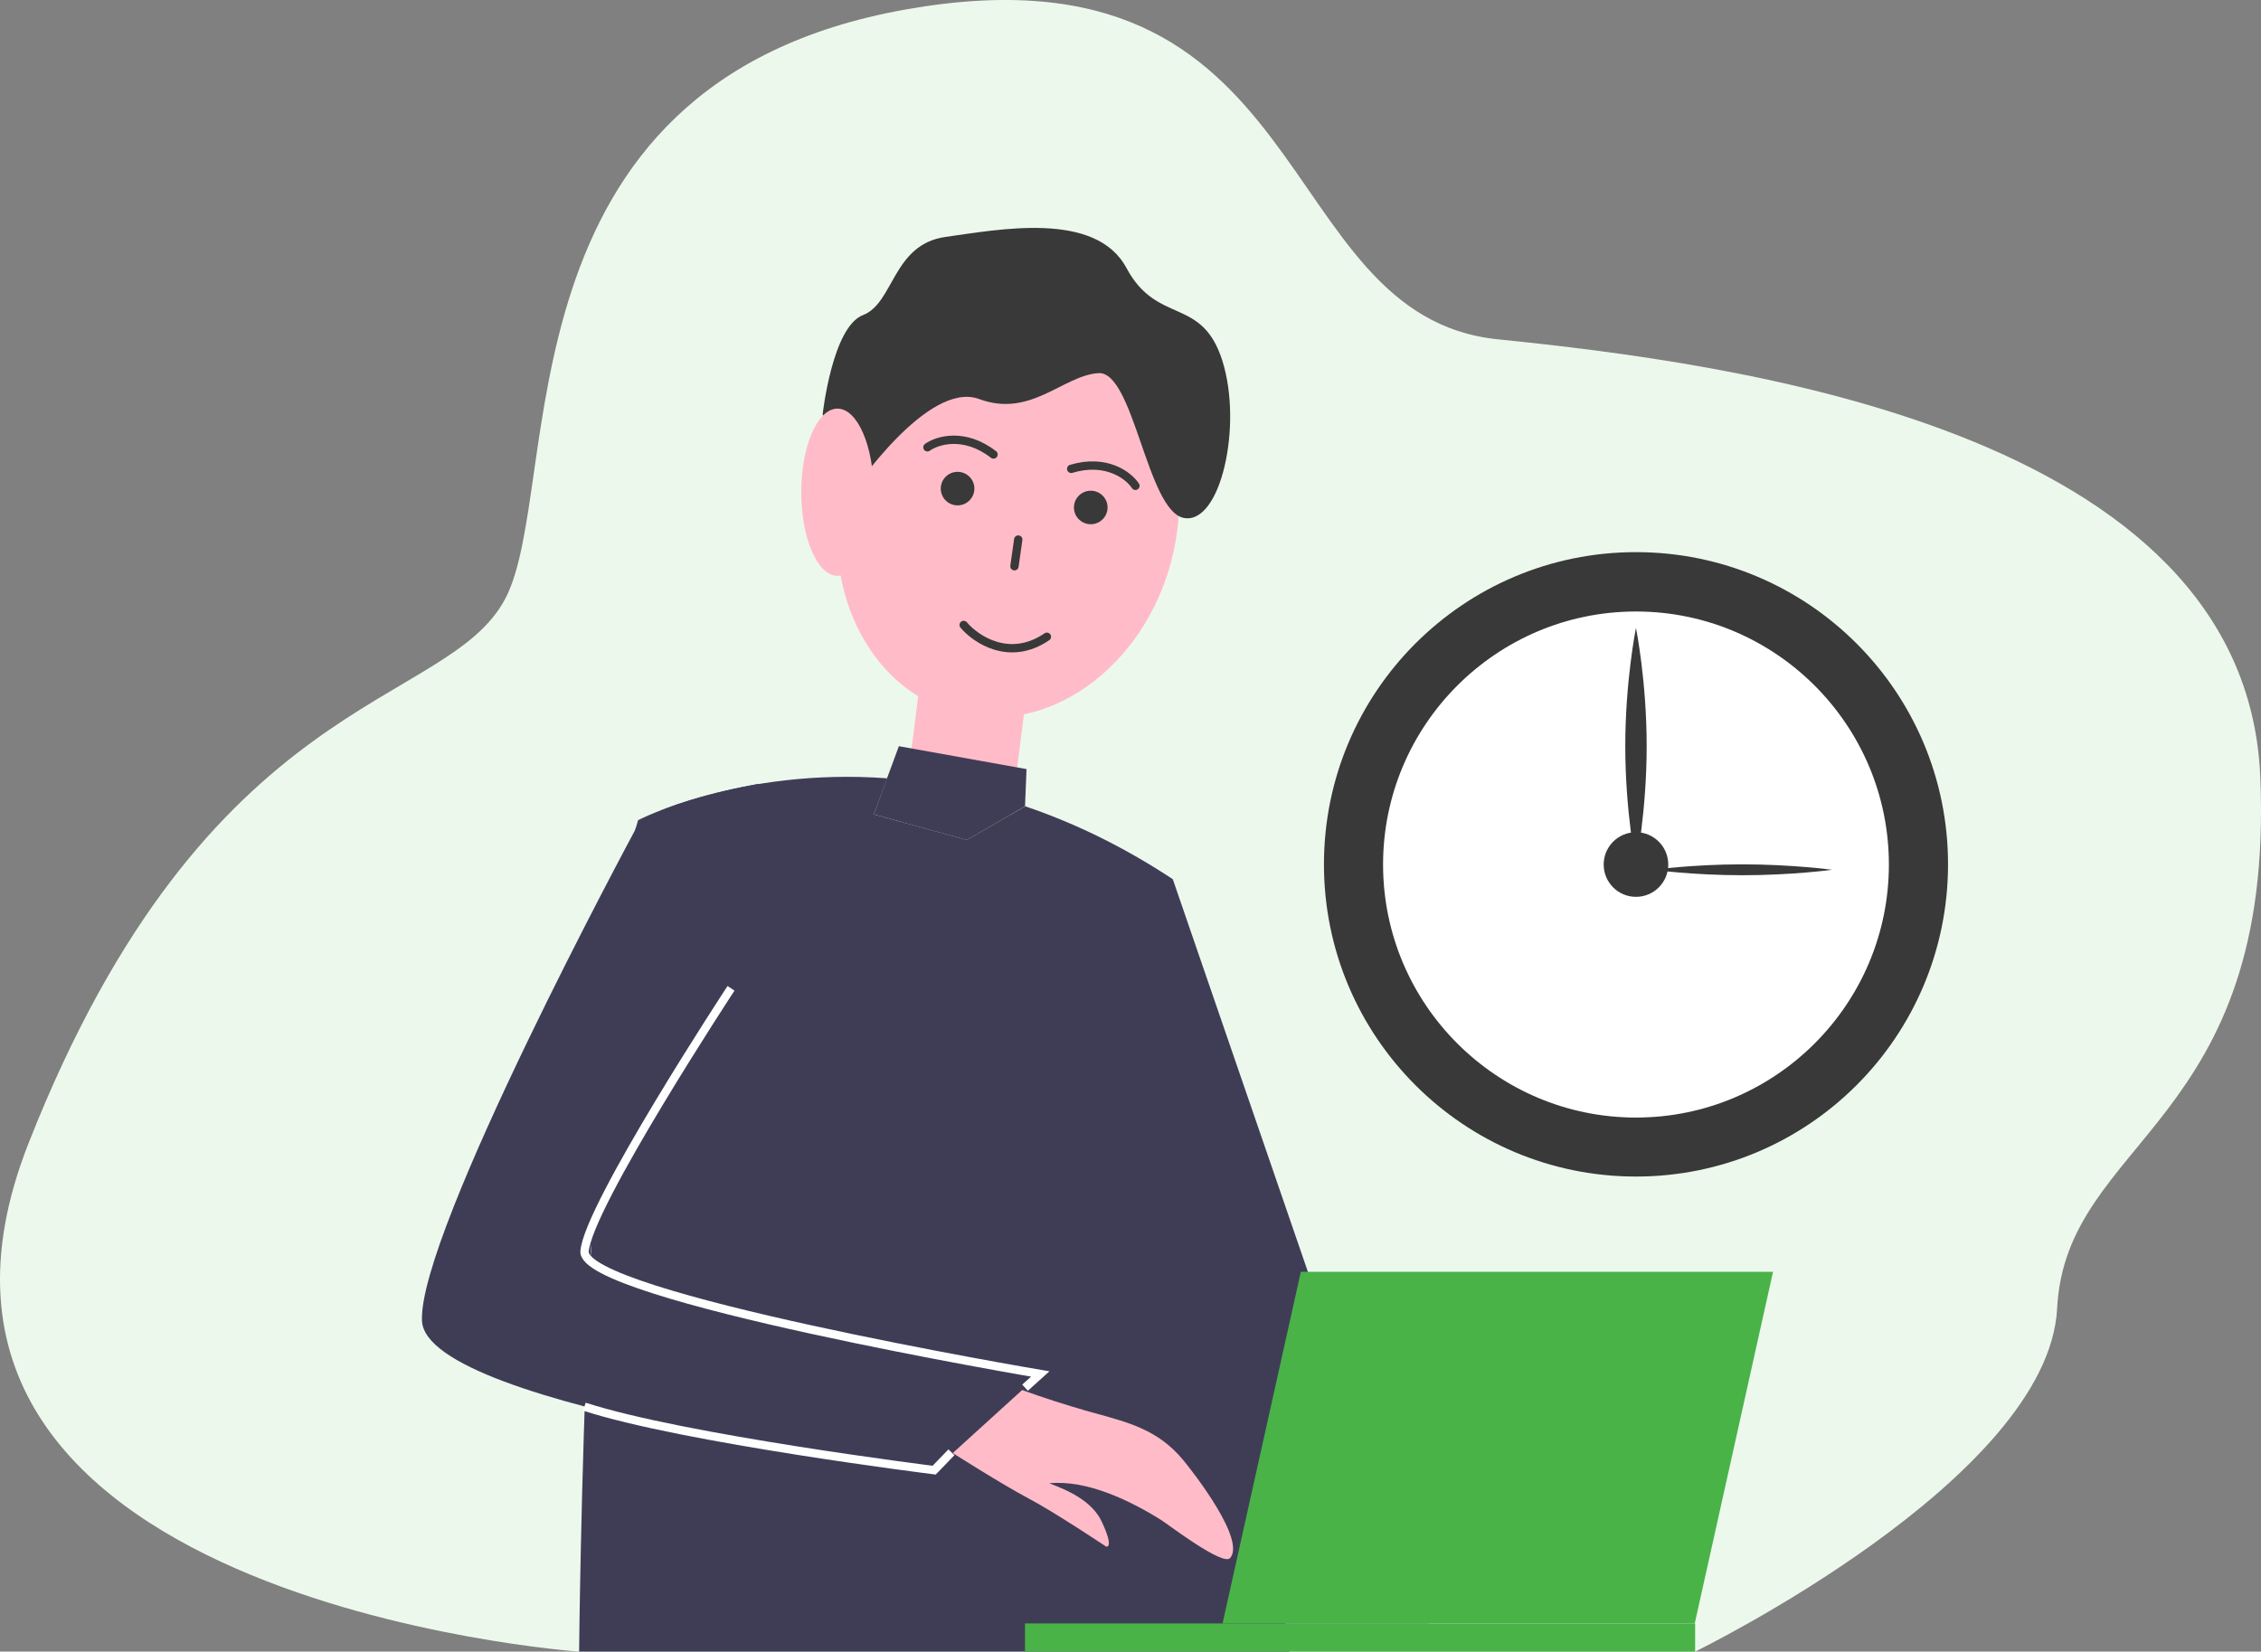 <?xml version="1.0" encoding="UTF-8"?> <svg xmlns="http://www.w3.org/2000/svg" width="271" height="198" viewBox="0 0 271 198" fill="none"><rect x="0" y="0" width="271" height="198" fill="#808080" stroke="none"/><g clip-path="url(#clip0_2595_36939)"><path d="M69.391 198C69.391 198 -18.126 191.807 3.41 137.084C24.946 82.361 53.526 85.176 60.57 71.754C67.613 58.333 58.814 9.96 108.57 1.133C158.326 -7.695 152.003 37.862 179.525 40.677C207.047 43.492 269.158 51.306 270.913 93.126C272.668 134.967 247.621 136.363 246.564 156.856C245.506 177.349 203.176 198 203.176 198H69.391Z" fill="#EDF8ED"></path><path d="M140.398 67.236C143.784 54.328 137.769 41.562 126.962 38.723C116.155 35.884 104.649 44.046 101.262 56.954C97.876 69.862 103.892 82.627 114.699 85.466C125.506 88.306 137.012 80.144 140.398 67.236Z" fill="#FFBCC8"></path><path d="M111.719 70.483L107.289 105.04L120.034 106.676L124.464 72.119L111.719 70.483Z" fill="#FFBCC8"></path><path d="M140.569 105.399C134.493 101.39 128.552 98.576 122.881 96.661L115.882 100.692L104.743 97.63L106.341 93.306C88.63 92 76.478 98.328 76.478 98.328C70.132 119.271 69.412 198 69.412 198H154.567L140.569 105.399Z" fill="#3F3D56"></path><path d="M115.882 100.692L122.858 96.661L123.038 92.202L107.735 89.455L106.317 93.306L104.742 97.63L115.882 100.692Z" fill="#3F3D56"></path><path d="M140.569 105.399L171.264 194.622H125.852L140.569 105.399Z" fill="#3F3D56"></path><path d="M124.322 167.283C127.068 168.229 130.398 169.197 130.848 169.31C135.237 170.526 138.77 171.359 141.83 175.052C143.113 176.606 149.347 184.623 147.434 186.785C146.579 187.776 140.008 182.754 139.197 182.236C135.462 179.894 130.263 177.372 125.763 177.822C128.126 178.701 130.893 179.984 132.041 182.394C133.594 185.704 132.581 185.411 132.581 185.411C132.581 185.411 126.46 181.313 123.22 179.601C120.024 177.912 114.241 174.219 114.016 174.084C114.128 174.152 120.024 166.382 120.632 165.572C120.452 165.864 122.207 166.562 124.322 167.283Z" fill="#FFBCC8"></path><path d="M76.118 99.521C76.118 99.521 50.104 147.759 50.577 158.343C51.049 168.927 111.967 176.223 111.967 176.223L124.659 164.693C124.659 164.693 70.38 157.667 70.808 149.988C71.213 142.309 90.971 93.959 90.971 93.959C90.971 93.959 76.951 96.481 76.118 99.521Z" fill="#3F3D56"></path><path d="M98.6 49.685C98.6 49.685 99.747 39.191 103.438 37.772C107.151 36.354 106.971 29.305 113.317 28.404C119.663 27.526 131.32 25.229 135.011 32.12C138.701 39.011 144.057 35.475 146.51 43.245C148.963 51.014 146.308 62.927 141.897 62.094C137.486 61.26 135.888 44.461 131.658 44.731C127.427 45.001 123.534 50.136 117.368 47.839C111.202 45.542 102.2 58.963 102.2 58.963L98.6 49.685Z" fill="#393939"></path><path d="M196.087 141.048C216.743 141.048 233.488 124.291 233.488 103.62C233.488 82.949 216.743 66.192 196.087 66.192C175.431 66.192 158.686 82.949 158.686 103.62C158.686 124.291 175.431 141.048 196.087 141.048Z" fill="#393939"></path><path d="M196.086 133.976C179.366 133.976 165.773 120.375 165.773 103.642C165.773 86.91 179.366 73.308 196.086 73.308C212.806 73.308 226.399 86.91 226.399 103.642C226.399 120.375 212.806 133.976 196.086 133.976Z" fill="white"></path><path d="M196.085 107.516C193.948 107.516 192.215 105.782 192.215 103.642C192.215 101.503 193.948 99.769 196.085 99.769C198.223 99.769 199.956 101.503 199.956 103.642C199.956 105.782 198.223 107.516 196.085 107.516Z" fill="#393939"></path><path d="M197.368 89.455C197.368 97.292 196.085 103.642 196.085 103.642C196.085 103.642 194.803 97.292 194.803 89.455C194.803 81.618 196.085 75.268 196.085 75.268C196.085 75.268 197.368 81.618 197.368 89.455Z" fill="#393939"></path><path d="M208.847 103.62C214.788 103.62 219.603 104.273 219.603 104.273C219.603 104.273 214.788 104.926 208.847 104.926C202.906 104.926 198.09 104.273 198.09 104.273C198.09 104.273 202.906 103.62 208.847 103.62Z" fill="#393939"></path><path d="M100.378 69.03C102.777 69.03 104.722 64.543 104.722 59.008C104.722 53.474 102.777 48.987 100.378 48.987C97.98 48.987 96.035 53.474 96.035 59.008C96.035 64.543 97.98 69.03 100.378 69.03Z" fill="#FFBCC8"></path><path d="M203.175 194.622H122.859V198H203.175V194.622Z" fill="#49B348"></path><path d="M203.13 194.622H146.533L155.917 152.465H212.514L203.13 194.622Z" fill="#49B348"></path><path d="M114.038 174.107L111.968 176.246C111.968 176.246 81.858 172.485 70.043 168.634" stroke="white" stroke-miterlimit="10"></path><path d="M122.045 64.683L121.591 67.882" stroke="#393939" stroke-linecap="round"></path><path d="M111.161 53.622C112.34 52.78 115.575 51.774 119.079 54.485" stroke="#393939" stroke-linecap="round"></path><path d="M136.09 58.24C135.293 57.032 132.636 54.933 128.39 56.206" stroke="#393939" stroke-linecap="round"></path><ellipse cx="2.015" cy="2.01" rx="2.015" ry="2.01" transform="matrix(0.99 0.14 -0.141 0.99 113.062 56.304)" fill="#393939"></ellipse><ellipse cx="2.015" cy="2.01" rx="2.015" ry="2.01" transform="matrix(0.99 0.14 -0.141 0.99 129.025 58.566)" fill="#393939"></ellipse><path d="M115.504 74.923C116.971 76.663 121.019 79.383 125.48 76.336" stroke="#393939" stroke-linecap="round"></path><path d="M122.859 166.36L124.681 164.716C124.681 164.716 69.66 155.415 70.065 150.011C70.47 144.606 87.618 118.483 87.618 118.483" stroke="white" stroke-miterlimit="10"></path></g><defs><clipPath id="clip0_2595_36939"><rect width="271" height="198" fill="white"></rect></clipPath></defs></svg> 